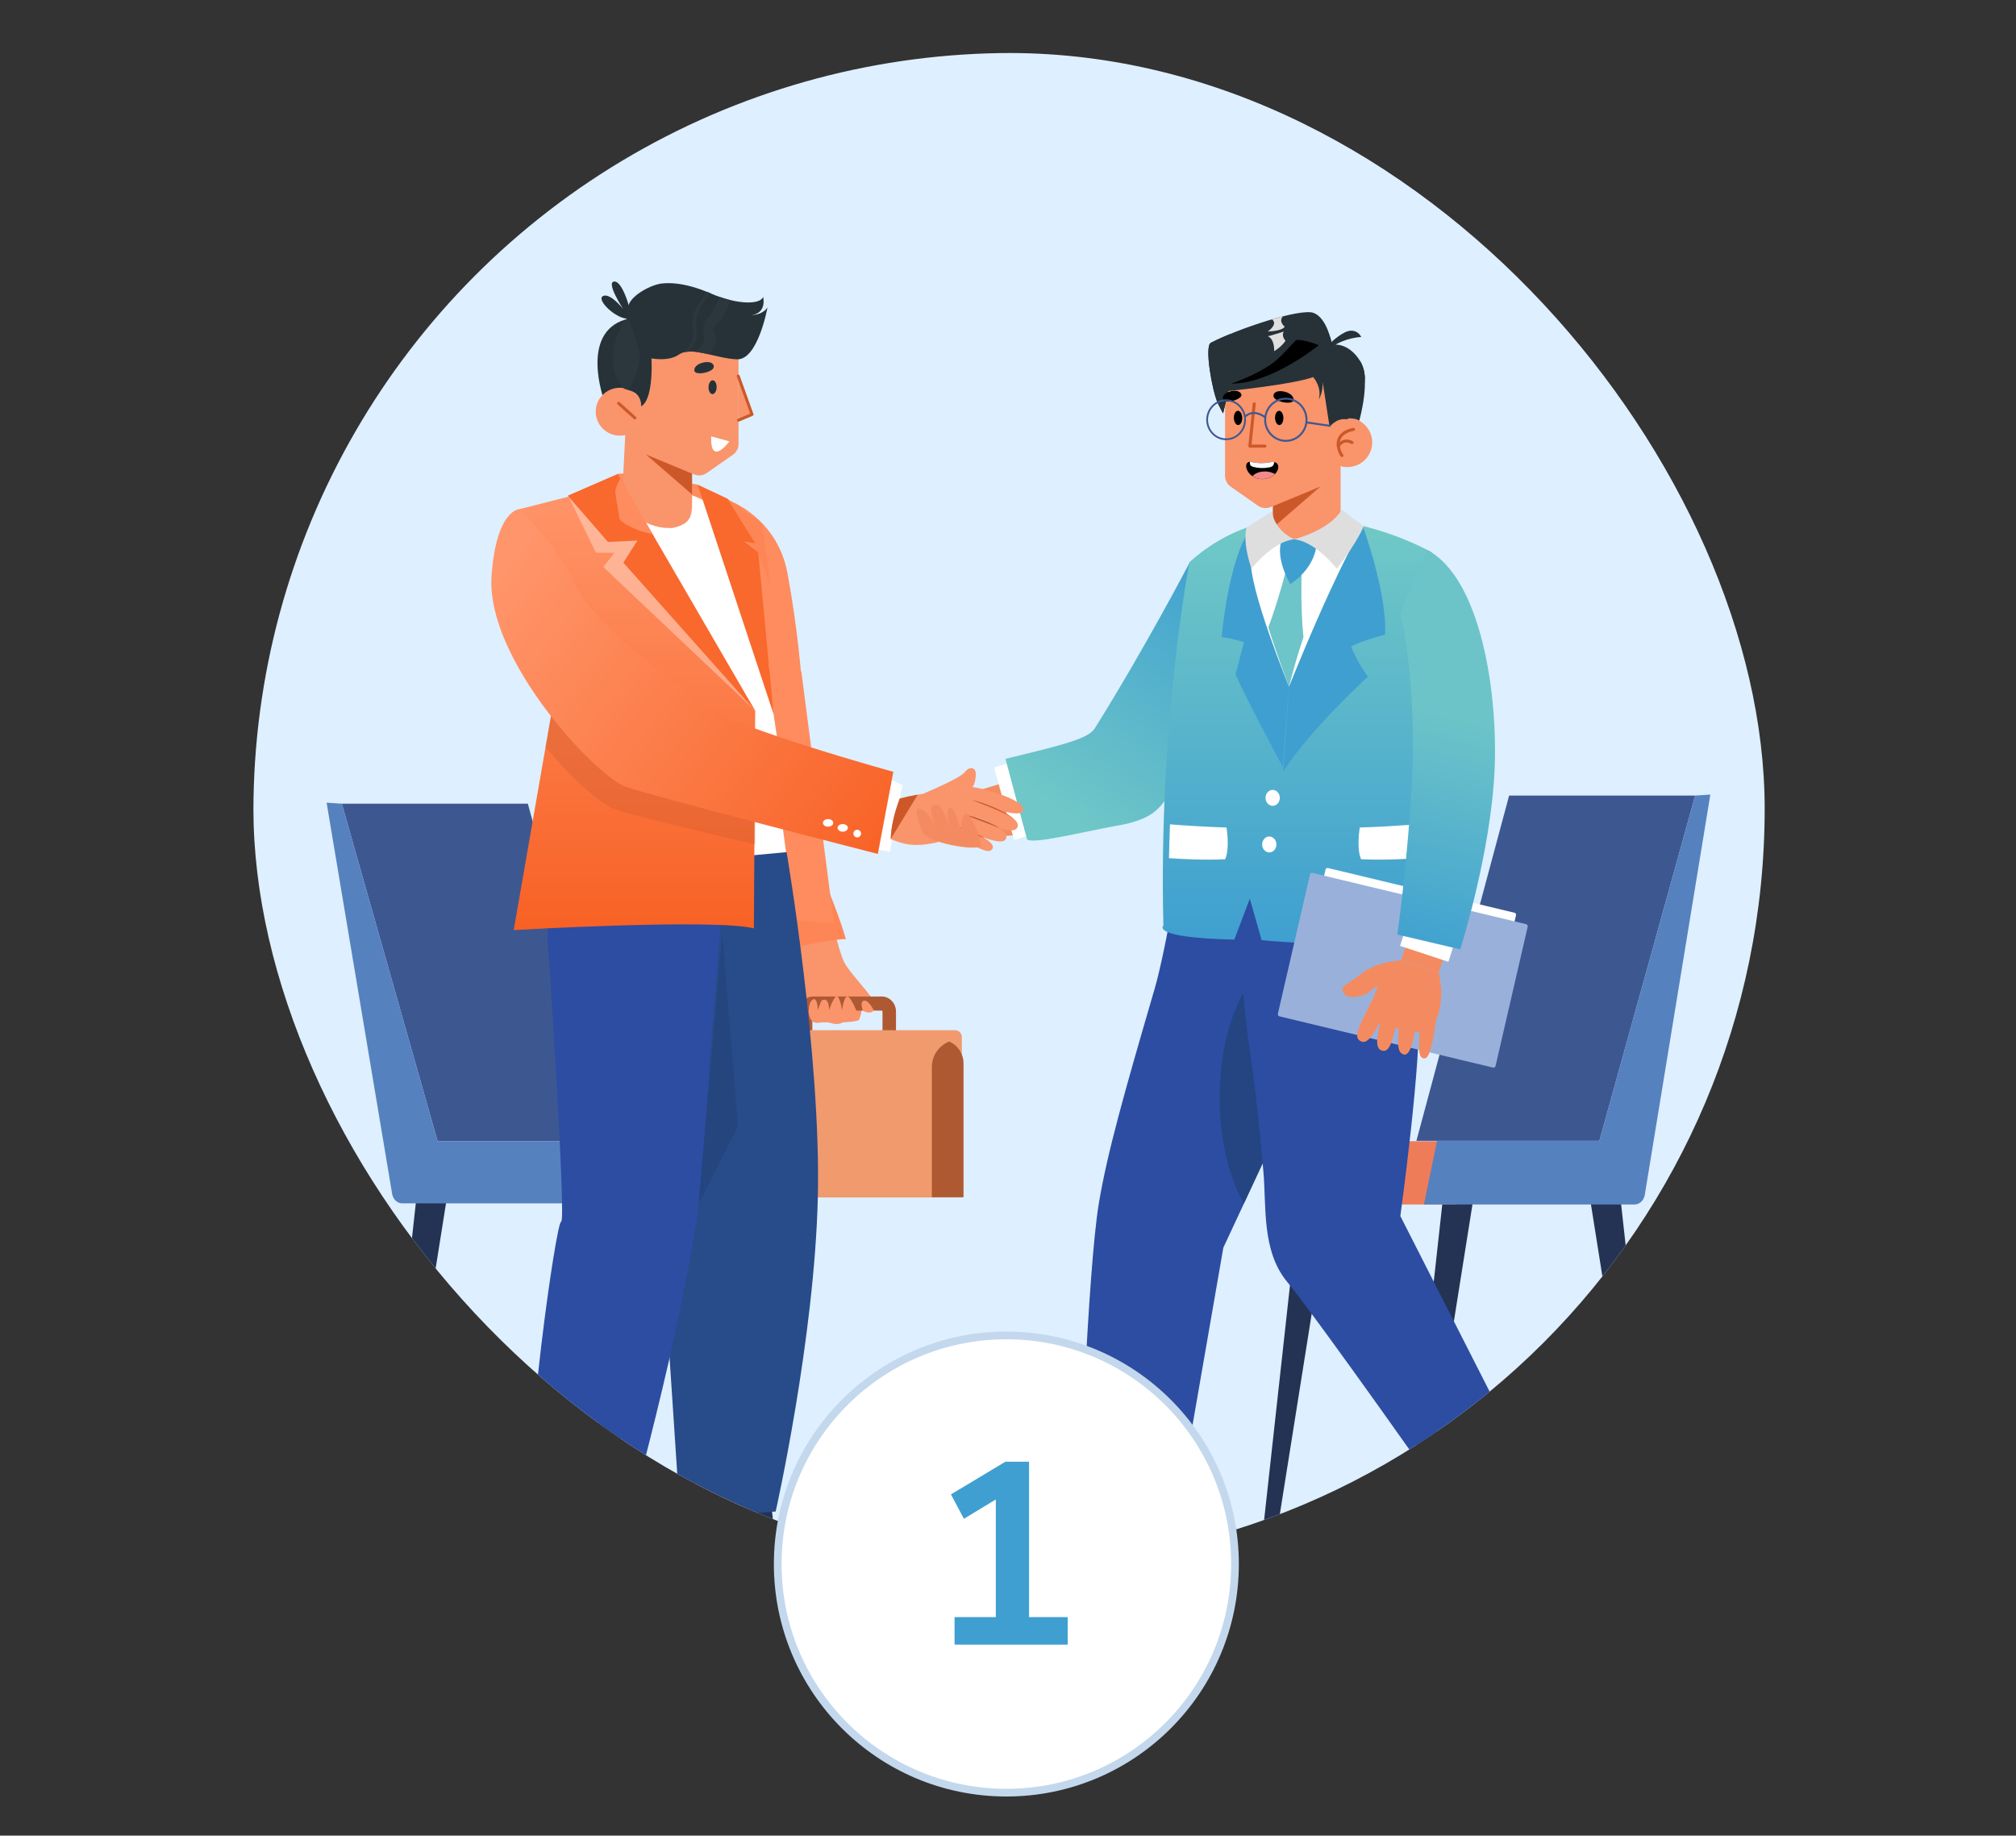 <svg width="179" height="163" viewBox="0 0 179 163" fill="none" xmlns="http://www.w3.org/2000/svg">
<rect x="0" y="0" width="179" height="163" fill="#333333" stroke="none"/>
<g clip-path="url(#clip0_1198_13045)">
<circle cx="89.837" cy="72.043" r="67.337" fill="#DEEFFF"/>
<path d="M46.867 71.365H30.348L38.852 101.335H50.058H55.1L46.867 71.365Z" fill="#3D5891"/>
<path d="M37.046 105.698L33.441 138.393H34.584L39.747 105.931L37.046 105.698Z" fill="#243354"/>
<path d="M52.678 105.698L56.282 138.393H55.14L49.977 105.931L52.678 105.698Z" fill="#243354"/>
<path d="M65.404 105.698L69.009 138.393H67.866L62.703 105.931L65.404 105.698Z" fill="#243354"/>
<path d="M65.945 101.889H50.059L51.076 106.151C51.175 106.565 51.547 106.857 51.622 106.857H67.465L65.946 101.889H65.945Z" fill="black"/>
<path d="M53.269 101.335H38.853L30.349 71.365L29 71.278L34.829 106.073C34.927 106.533 35.299 106.858 35.727 106.858H54.431L53.269 101.335Z" fill="#5681BF"/>
<path d="M133.995 70.645H150.514L142.009 101.305H130.804H125.762L133.995 70.645Z" fill="#3D5891"/>
<path d="M143.814 105.795L147.419 138.491H146.276L141.113 106.028L143.814 105.795Z" fill="#243354"/>
<path d="M128.186 105.795L124.582 138.491H125.724L130.887 106.028L128.186 105.795Z" fill="#243354"/>
<path d="M115.456 105.795L111.852 138.491H112.994L118.157 106.028L115.456 105.795Z" fill="#243354"/>
<path d="M114.917 101.336H130.804L129.787 106.156C129.688 106.624 129.316 106.954 129.241 106.954H113.398L114.917 101.336L114.917 101.336Z" fill="#EF7C59"/>
<path d="M127.591 101.305H142.007L150.512 70.646L151.86 70.557L146.032 106.152C145.933 106.622 145.561 106.955 145.133 106.955H126.43L127.591 101.305V101.305Z" fill="#5681BF"/>
<path d="M86.812 70.203L88.794 74.261L90.38 74.143L89.083 69.522L86.812 70.203Z" fill="#F48B60"/>
<path d="M88.262 68.136L90.042 74.596L92.877 73.689L91.021 67.383L88.262 68.136Z" fill="white"/>
<path d="M97.543 136.537L97.805 131.513L102.955 132.051L102.37 137.306L98.397 138.612L97.543 136.537Z" fill="#F9946B"/>
<path d="M130.918 135.053L128.27 130.537L133.1 128.948L135.596 133.796L132.857 136.533L130.918 135.053Z" fill="#F9946B"/>
<path d="M119.244 87.771C119.237 87.798 119.215 87.853 119.181 87.935C118.536 89.504 113.298 100.761 110.448 106.871C109.359 109.209 108.619 110.792 108.619 110.792L104.607 133.904L95.824 133.451C95.824 133.451 96.583 112.786 97.559 106.895C98.305 102.39 99.839 96.981 102.538 87.742C102.996 86.177 103.848 82.151 104.282 79.161L119.245 79.342C118.922 80.312 119.599 86.535 119.245 87.771H119.244Z" fill="#2C4DA2"/>
<path opacity="0.83" d="M119.181 87.935C118.536 89.504 113.298 100.762 110.447 106.871C109.124 104.55 108.293 101.197 108.293 97.469C108.293 90.461 111.23 84.78 114.853 84.78C116.511 84.78 118.027 85.971 119.182 87.935H119.181Z" fill="#24447C"/>
<path d="M124.789 79.342H109.648C109.865 82.228 110.222 86.737 110.574 90.086C110.705 91.326 110.836 92.407 110.957 93.188C111.367 95.811 111.781 99.648 112.173 103.982C112.452 107.063 112.006 111.034 114.253 113.784C117.289 117.5 128.348 133.27 128.348 133.27L135.722 130.37L124.336 107.983C124.336 107.983 126.31 93.711 125.947 89.243C125.796 87.387 125.421 82.152 124.789 79.342V79.342Z" fill="#2C4DA2"/>
<path d="M134.852 127.837L136.339 130.76L128.153 133.844L126.332 131.04L134.852 127.837Z" fill="#284B89"/>
<path d="M105.399 131.452L105.043 134.75L95.737 134.253L95.512 130.756L105.399 131.452Z" fill="#284B89"/>
<path d="M99.989 73.164C95.881 73.904 91.928 74.955 91.195 74.549L89.273 67.385C94.367 66.143 96.622 65.609 97.209 64.67C101.519 57.791 105.592 50.048 105.618 49.961L111.51 51.763C111.396 52.15 109.481 61.519 104.699 69.151C103.146 71.632 102.729 72.495 99.99 73.163L99.989 73.164Z" fill="url(#paint0_linear_1198_13045)"/>
<path d="M110.971 79.801L109.594 83.436C102.037 83.268 103.298 82.179 103.298 82.179C102.844 64.143 105.613 49.921 105.613 49.921C110.448 45.509 116.051 45.957 116.051 45.957C116.051 45.957 121.523 46.024 127.116 49.042C127.116 49.042 129.412 64.344 128.959 82.38C128.959 82.38 122.773 84.523 112.016 83.483L110.971 79.801V79.801Z" fill="url(#paint1_linear_1198_13045)"/>
<path d="M121.006 46.731C121.006 46.731 123.198 52.756 122.979 56.363C122.979 56.363 120.94 56.864 119.961 57.408C119.961 57.408 120.444 58.713 121.456 60.089C121.456 60.089 116.488 64.591 113.93 68.503L114.449 60.977C114.449 60.977 115.316 50.194 121.006 46.732L121.006 46.731Z" fill="#3F9FD0"/>
<path d="M113.897 68.094C113.897 68.094 110.54 61.867 109.706 59.878L110.457 57.032C110.457 57.032 109.007 56.563 108.469 56.597C108.469 56.597 109.025 49.781 111.03 46.93L114.447 60.977L113.897 68.094Z" fill="#3F9FD0"/>
<path d="M120.38 47.882C120.38 47.882 118.354 51.319 114.45 60.976C114.45 60.976 110.823 52.13 111.071 49.599C111.319 47.068 120.38 47.882 120.38 47.882Z" fill="white"/>
<path d="M114.288 50.286L115.566 51.046C115.566 51.046 115.469 54.041 115.733 56.583C115.67 56.771 115.607 56.965 115.544 57.161C115.513 57.256 115.483 57.352 115.452 57.448C115.387 57.655 115.321 57.865 115.256 58.081C115.235 58.15 115.213 58.221 115.192 58.292C115.132 58.494 115.071 58.7 115.011 58.909C114.991 58.977 114.971 59.044 114.952 59.112C114.878 59.37 114.805 59.634 114.732 59.904C114.715 59.967 114.698 60.03 114.681 60.093C114.604 60.382 114.527 60.674 114.449 60.976C114.449 60.976 113.486 58.464 112.613 55.718C113.495 53.375 114.289 50.286 114.289 50.286L114.288 50.286Z" fill="#6DC4C9"/>
<path d="M113.814 47.882H116.92C116.92 47.882 117.133 50.159 114.57 51.862C114.57 51.862 113.18 49.622 113.814 47.882Z" fill="#3F9FD0"/>
<path d="M120.733 73.48C123.936 73.385 126.958 73.1 126.958 73.1C126.958 73.1 127.274 74.989 126.958 76.109C126.958 76.109 123.883 76.437 120.856 76.3C120.856 76.3 120.423 75.574 120.733 73.48H120.733Z" fill="white"/>
<path d="M103.881 73.201C105.055 73.293 106.943 73.422 108.9 73.48C109.21 75.574 108.777 76.3 108.777 76.3C106.877 76.386 104.958 76.289 103.793 76.204C103.814 75.188 103.844 74.185 103.881 73.201H103.881Z" fill="white"/>
<path d="M131.658 93.27L115.082 89.295C114.989 89.272 114.932 89.177 114.954 89.083L117.695 77.208C117.717 77.114 117.81 77.055 117.902 77.077L134.478 81.053C134.571 81.075 134.628 81.17 134.606 81.264L131.865 93.139C131.843 93.234 131.75 93.293 131.658 93.27Z" fill="white"/>
<path d="M132.563 94.799L113.602 90.251C113.501 90.226 113.439 90.123 113.462 90.02L116.315 77.657C116.339 77.555 116.44 77.491 116.541 77.515L135.502 82.063C135.603 82.087 135.666 82.19 135.643 82.294L132.789 94.656C132.766 94.76 132.664 94.823 132.563 94.799V94.799Z" fill="#99B1DA"/>
<path d="M124.406 85.279L127.744 86.379L128.697 83.371L125.359 82.272L124.406 85.279Z" fill="#F48B60"/>
<path d="M124.312 83.993L128.604 85.406L129.42 82.829L125.129 81.415L124.312 83.993Z" fill="white"/>
<path d="M129.661 84.303L124.07 82.987C124.087 82.913 125.064 75.829 125.379 68.942C125.704 61.811 124.809 56.33 124.326 54.497L126.711 48.823C131.553 51.389 133.008 61.721 132.704 68.36C132.364 75.79 129.732 83.987 129.66 84.303H129.661Z" fill="url(#paint2_linear_1198_13045)"/>
<path d="M127.743 86.38C127.743 86.38 128.352 88.566 127.547 90.495C126.742 92.423 125.361 91.373 123.874 91.296C122.386 91.219 121.405 90.535 121.934 88.694C122.464 86.852 123.424 85.467 124.336 85.264L127.743 86.38Z" fill="#F48B60"/>
<path d="M124.407 85.28C124.407 85.28 122.274 85.345 120.9 86.442C119.526 87.538 118.775 87.56 119.415 88.323C119.728 88.696 121.074 88.609 121.795 87.905C122.516 87.2 123.68 87.482 123.68 87.482L124.406 85.28H124.407Z" fill="#F48B60"/>
<path d="M122.01 88.459C122.01 88.459 121.625 89.234 121.021 90.443C120.416 91.653 120.271 92.357 120.997 92.517C121.618 92.654 122.387 91.013 122.771 90.191L122.01 88.459Z" fill="#F48B60"/>
<path d="M122.798 89.765C122.798 89.765 122.777 89.838 122.469 91.159C122.162 92.48 122.167 93.332 122.91 93.313C123.545 93.297 123.861 91.444 124.045 90.552L122.798 89.765V89.765Z" fill="#F48B60"/>
<path d="M124.41 89.87C124.41 89.87 124.347 89.597 124.24 90.949C124.132 92.302 123.947 93.508 124.677 93.645C125.348 93.771 125.711 91.365 125.76 90.456L124.41 89.87Z" fill="#F48B60"/>
<path d="M126.226 89.006C126.226 89.006 126.169 89.929 126.075 91.283C125.981 92.637 125.811 94.115 126.54 93.974C127.165 93.853 127.542 90.487 127.582 89.577L126.226 89.006H126.226Z" fill="#F48B60"/>
<path d="M113.023 40.115V46.825C113.023 46.825 113.437 47.787 115.682 47.959C117.571 48.103 119.031 46.825 119.031 46.825V39.312L113.023 40.115Z" fill="#F9946B"/>
<path d="M113.023 46.859L117.284 43.165L113.023 44.932V46.859Z" fill="#CC5829"/>
<path d="M108.773 33.456V42.245C108.773 42.631 108.962 42.996 109.281 43.218L111.683 44.897C112.019 45.133 112.456 45.182 112.833 45.022L117.302 43.17C117.746 42.986 118.04 42.552 118.04 42.069V33.456H108.774H108.773Z" fill="#F9946B"/>
<path d="M112.315 39.747H110.973C110.936 39.747 110.9 39.731 110.874 39.704C110.849 39.676 110.837 39.638 110.841 39.601L111.23 35.844C111.238 35.772 111.303 35.718 111.377 35.726C111.451 35.733 111.504 35.799 111.497 35.871L111.122 39.481H112.316C112.39 39.481 112.45 39.541 112.45 39.614C112.45 39.688 112.39 39.747 112.316 39.747H112.315Z" fill="#CC5829"/>
<path d="M119.633 41.475C120.85 41.475 121.837 40.495 121.837 39.285C121.837 38.076 120.85 37.095 119.633 37.095C118.416 37.095 117.43 38.076 117.43 39.285C117.43 40.495 118.416 41.475 119.633 41.475Z" fill="#F9946B"/>
<path d="M113.07 35.167C113.08 35.672 114.757 36 114.843 35.54C114.984 34.776 113.056 34.369 113.07 35.167Z" fill="black"/>
<path d="M113.211 37.12C113.219 37.469 113.392 37.748 113.596 37.744C113.801 37.739 113.96 37.452 113.952 37.103C113.944 36.754 113.772 36.474 113.567 36.479C113.362 36.484 113.203 36.771 113.211 37.12Z" fill="black"/>
<path d="M109.555 37.117C109.563 37.466 109.735 37.746 109.94 37.741C110.145 37.737 110.304 37.45 110.296 37.101C110.288 36.752 110.116 36.472 109.911 36.477C109.706 36.481 109.547 36.768 109.555 37.117Z" fill="black"/>
<path d="M119.158 40.588C119.119 40.588 119.079 40.57 119.053 40.536C118.867 40.3 118.748 39.992 118.698 39.618C118.55 38.513 119.593 38.074 120.165 37.996C120.239 37.987 120.306 38.037 120.316 38.11C120.326 38.182 120.275 38.249 120.202 38.26C120.143 38.268 118.814 38.467 118.962 39.583C119.006 39.909 119.107 40.175 119.263 40.373C119.309 40.43 119.298 40.514 119.24 40.559C119.216 40.578 119.187 40.588 119.158 40.588Z" fill="#CC5829"/>
<path d="M118.829 39.733C118.804 39.733 118.779 39.726 118.756 39.711C118.694 39.671 118.677 39.589 118.717 39.527C119.172 38.837 119.832 39.005 120.118 39.19C120.18 39.23 120.197 39.312 120.157 39.373C120.117 39.435 120.034 39.452 119.972 39.412C119.91 39.373 119.355 39.045 118.941 39.673C118.915 39.712 118.873 39.733 118.829 39.733L118.829 39.733Z" fill="#CC5829"/>
<path d="M118.217 30.373C118.217 30.373 117.804 28.216 116.633 27.785C115.461 27.354 109.961 29.163 107.505 30.443C106.934 30.741 107.617 34.716 108.146 35.842L108.582 36.692C108.595 36.724 108.622 36.618 108.63 36.584C108.71 36.262 108.9 35.385 109.096 34.602C109.335 33.655 110.352 32.663 110.352 32.663C110.352 32.663 112.253 32.775 114.307 32.084C116.36 31.393 117.202 30.701 117.202 30.701C117.202 30.701 118.336 31.322 118.929 31.995C118.929 31.995 119.386 33.663 119.41 34.926C119.41 34.926 119.15 37.87 119.194 36.882C119.23 36.064 119.776 37.023 119.821 36.97C119.943 36.829 119.946 37.029 120.167 36.868C120.167 36.868 121.127 35.225 121.18 33.661C121.234 32.096 119.885 30.596 118.585 30.601C118.585 30.601 119.587 29.983 120.862 29.927C120.862 29.927 120.631 29.354 119.949 29.363C119.268 29.371 118.218 30.372 118.218 30.372L118.217 30.373Z" fill="#263238"/>
<path d="M120.73 32.015C120.731 32.043 120.677 33.552 120.607 33.811C120.535 34.077 119.261 31.939 118.991 31.683C118.721 31.427 118.023 30.825 118.023 30.825C118.023 30.825 118.266 30.588 118.216 30.373C118.216 30.373 118.215 30.369 118.213 30.36C118.204 30.314 118.171 30.159 118.11 29.946C118.11 29.946 116.928 28.483 116.312 28.36C115.741 28.245 114.079 29.154 113.846 29.285C114.001 29.207 114.785 28.834 115.58 28.802C116.467 28.767 117.356 30.038 117.356 30.038C117.356 30.038 115.988 29.571 115.413 29.592C114.838 29.613 113.165 31.574 112.386 32.102C111.606 32.63 110.358 32.319 110.358 32.319C110.358 32.319 111.559 30.933 112.69 30.519C112.69 30.519 111.809 30.51 110.485 31.486C109.162 32.462 108.875 33.018 108.875 33.018C108.875 33.018 108.877 31.788 109.393 31.144C109.901 30.509 113.438 29.468 113.548 29.435C113.461 29.453 110.904 29.978 110.173 30.185C109.43 30.396 109.161 30.54 109.065 30.556C108.97 30.572 108.907 30.07 109.201 29.669C108.558 29.934 107.975 30.198 107.505 30.444C106.934 30.742 107.617 34.716 108.146 35.842L108.581 36.692C108.595 36.724 108.621 36.618 108.63 36.584C108.709 36.263 108.9 35.385 109.096 34.602C109.334 33.655 110.352 32.663 110.352 32.663C110.352 32.663 111.351 32.722 112.684 32.492C113.189 32.404 113.742 32.275 114.306 32.084C116.36 31.393 117.201 30.701 117.201 30.701C117.201 30.701 118.335 31.322 118.928 31.996C118.928 31.996 119.385 33.663 119.409 34.927C119.409 34.927 119.508 35.714 119.513 36.704L121.179 33.662C121.201 33.034 121.021 32.516 120.73 32.015Z" fill="#263238"/>
<path d="M112.684 32.492C113.189 32.404 113.742 32.275 114.306 32.084C116.36 31.393 117.201 30.701 117.201 30.701C116.281 30.29 115.289 30.141 115.116 30.192C114.946 30.242 113.598 31.934 112.684 32.492Z" fill="black"/>
<g style="mix-blend-mode:multiply" opacity="0.5">
<path d="M109.345 30.613C108.696 31.038 108.052 31.956 107.936 32.691C107.821 33.427 108.151 34.86 108.151 34.86C108.151 34.86 107.229 32.699 107.593 31.477C107.783 30.839 109.345 30.613 109.345 30.613Z" fill="#263238"/>
</g>
<g style="mix-blend-mode:soft-light">
<path d="M113.916 28.09C113.484 28.548 114.063 29.004 114.063 29.004C114.063 29.004 113.992 29.371 112.559 29.442C112.559 29.442 113.522 28.796 112.94 28.356L113.916 28.09Z" fill="#DFDFDF"/>
</g>
<g style="mix-blend-mode:soft-light">
<path d="M113.998 29.439C113.998 29.439 113.719 29.768 114.136 30.259C114.136 30.259 113.879 30.727 113.129 31.184C113.129 31.184 113.209 30.151 112.574 29.855C112.574 29.855 112.86 29.806 113.998 29.439Z" fill="#DFDFDF"/>
</g>
<path d="M108.828 34.746C108.828 34.746 114.676 34.173 116.595 33.486C116.595 33.486 117.401 34.364 117.094 35.471C117.094 35.471 117.478 34.898 117.44 33.907L118.054 37.912C118.054 37.912 118.649 37.111 119.494 37.225C120.338 37.34 119.781 34.708 119.781 34.708C119.781 34.708 119.692 32.803 119.616 32.688C119.539 32.574 118.245 31.198 118.245 31.198L117.19 30.606C117.19 30.606 113.37 32.495 112.372 32.457C111.374 32.419 110.146 32.609 110.146 32.609L108.828 34.746Z" fill="#263238"/>
<path d="M120.729 32.015C120.729 32.015 120.74 36.03 118.719 37.302C118.719 37.302 119.973 36.92 120.689 37.353C120.689 37.353 121.792 33.519 120.729 32.015Z" fill="#263238"/>
<path d="M109.32 34.059C109.32 34.059 112.506 33.048 114.08 31.312C115.654 29.576 116.326 30.797 116.326 30.797L117.055 30.682C117.055 30.682 112.833 34.116 109.32 34.059Z" fill="black"/>
<path d="M108.625 35.502C108.858 35.904 110.358 35.43 110.221 35.021C109.993 34.342 108.257 34.864 108.625 35.502Z" fill="black"/>
<path d="M108.866 39.086C107.893 39.086 107.102 38.273 107.102 37.275C107.102 36.276 107.893 35.463 108.866 35.463C109.839 35.463 110.631 36.276 110.631 37.275C110.631 38.273 109.839 39.086 108.866 39.086ZM108.866 35.621C107.981 35.621 107.261 36.363 107.261 37.275C107.261 38.186 107.981 38.928 108.866 38.928C109.751 38.928 110.472 38.186 110.472 37.275C110.472 36.363 109.751 35.621 108.866 35.621Z" fill="#3D5891"/>
<path d="M114.17 39.233C113.109 39.233 112.246 38.354 112.246 37.275C112.246 36.195 113.109 35.316 114.17 35.316C115.23 35.316 116.093 36.195 116.093 37.275C116.093 38.354 115.23 39.233 114.17 39.233ZM114.17 35.488C113.204 35.488 112.419 36.289 112.419 37.275C112.419 38.26 113.204 39.061 114.17 39.061C115.135 39.061 115.92 38.26 115.92 37.275C115.92 36.289 115.135 35.488 114.17 35.488Z" fill="#3D5891"/>
<path d="M112.315 37.147C111.224 36.33 110.615 37.052 110.59 37.084L110.453 36.973C110.46 36.964 111.196 36.09 112.42 37.007L112.315 37.147Z" fill="#3D5891"/>
<path d="M118.123 37.904L116.012 37.598L116.037 37.428L118.148 37.734L118.123 37.904Z" fill="#3D5891"/>
<path d="M113.34 41.932C113.3 41.991 113.253 42.043 113.202 42.094C112.865 42.427 112.321 42.603 111.818 42.524C111.596 42.49 111.386 42.405 111.209 42.288C110.924 42.095 110.716 41.816 110.656 41.509C110.622 41.333 110.659 41.113 110.848 41.037C110.89 41.02 110.94 41.014 110.986 41.012C111.071 41.014 111.162 41.033 111.246 41.05C111.71 41.145 112.198 41.15 112.666 41.063C112.832 41.029 112.995 41.015 113.129 41.036C113.266 41.057 113.375 41.112 113.435 41.223C113.56 41.447 113.486 41.719 113.34 41.933L113.34 41.932Z" fill="black"/>
<path d="M113.129 41.036C113.123 41.155 113.095 41.273 113.016 41.356C112.929 41.449 112.801 41.484 112.676 41.505C112.229 41.593 111.759 41.581 111.317 41.469C111.212 41.442 111.1 41.404 111.035 41.318C110.97 41.232 110.969 41.12 110.986 41.012C111.071 41.014 111.162 41.033 111.246 41.05C111.71 41.145 112.197 41.15 112.665 41.063C112.832 41.029 112.995 41.015 113.129 41.036L113.129 41.036Z" fill="white"/>
<path d="M113.204 42.094C112.867 42.426 112.323 42.602 111.82 42.523C111.598 42.49 111.388 42.404 111.211 42.288C111.389 42.064 111.693 41.938 111.987 41.892C112.402 41.825 112.845 41.885 113.204 42.094V42.094Z" fill="#F18A8B"/>
<path d="M119.136 45.259L121.076 46.734C121.076 46.734 120.634 47.977 118.697 50.505C118.697 50.505 116.853 48.107 114.906 47.883C114.906 47.883 118.025 47.125 119.136 45.26V45.259Z" fill="#DEDEDE"/>
<path d="M112.939 45.408L110.685 46.85C110.685 46.85 110.266 47.956 111.117 50.505C111.117 50.505 112.96 48.107 114.907 47.882C114.907 47.882 113.178 47.181 112.939 45.408Z" fill="#DEDEDE"/>
<path d="M111.159 141.688L106.001 144.887C106.001 144.887 105.917 146.007 106.46 145.843C107.003 145.679 110.408 144.205 111.23 143.627C112.052 143.05 118.888 139.759 118.888 139.759L117.97 138.645L111.159 141.688L111.159 141.688Z" fill="#141414"/>
<path d="M110.911 137.39C111.269 140.226 106 144.886 106 144.886C107.666 145.27 110.943 142.635 110.943 142.635L117.969 138.644L114.986 134.544C114.49 136.001 110.911 137.39 110.911 137.39V137.39Z" fill="#243354"/>
<path d="M110.766 138.57L111.82 138.775L111.874 138.502L110.819 138.298L110.766 138.57Z" fill="#E8E8E8"/>
<path d="M111.812 137.387L110.809 137.488L110.837 137.764L111.84 137.662L111.812 137.387Z" fill="#E8E8E8"/>
<path d="M113 71.557C113.35 71.557 113.634 71.24 113.634 70.849C113.634 70.458 113.35 70.141 113 70.141C112.651 70.141 112.367 70.458 112.367 70.849C112.367 71.24 112.651 71.557 113 71.557Z" fill="white"/>
<path d="M112.7 75.695C113.049 75.695 113.333 75.378 113.333 74.987C113.333 74.596 113.049 74.279 112.7 74.279C112.35 74.279 112.066 74.596 112.066 74.987C112.066 75.378 112.35 75.695 112.7 75.695Z" fill="white"/>
<path d="M85.876 69.88L84.146 69.54L82.812 70.328C82.812 70.328 83.209 70.65 84.272 70.794C85.335 70.937 86.615 70.865 86.615 70.865L85.876 69.88V69.88Z" fill="#DBDBDB"/>
<path d="M64.769 44.453C64.769 44.453 65.865 49.416 65.865 49.543C65.865 49.67 67.674 51.696 67.674 51.696L71.139 60.001C71.139 60.001 70.833 55.798 69.916 50.885C68.999 45.973 64.769 44.454 64.769 44.454V44.453Z" fill="#FE8C5E"/>
<path d="M74.046 82.41C73.093 82.415 71.55 82.544 70.734 83.018C70.835 83.32 71.193 85.865 71.193 86.158C71.193 92.304 72.721 90.388 73.81 90.843C74.184 90.999 74.782 90.863 74.969 90.667C75.156 90.472 76.296 90.628 76.296 90.511C76.296 90.394 76.764 89.573 76.296 88.889C75.829 88.205 77.586 89.592 77.586 89.065C77.586 88.484 75.266 86.283 74.862 85.246C74.66 84.73 74.317 83.677 74.046 82.41Z" fill="#F9946B"/>
<path d="M78.283 88.486H72.201C71.5 88.486 70.93 89.082 70.93 89.815V91.978H72.126V89.815C72.126 89.772 72.16 89.737 72.201 89.737H78.283C78.324 89.737 78.357 89.772 78.357 89.815V91.978H79.554V89.815C79.554 89.082 78.983 88.486 78.283 88.486Z" fill="#AF5933"/>
<path d="M84.803 91.481H66.71C66.329 91.481 66.019 91.79 66.019 92.17V106.331H85.4V92.078C85.4 91.748 85.133 91.481 84.803 91.481Z" fill="#F19A6D"/>
<path d="M76.733 88.853C76.295 88.89 76.609 89.736 76.609 89.736C76.609 89.736 77.186 90.133 77.585 89.736C77.585 89.736 77.171 88.816 76.733 88.853Z" fill="#F9946B"/>
<path d="M75.242 88.486C74.909 88.486 74.769 89.7 74.769 89.7C74.769 89.7 74.623 88.74 74.368 88.486C74.112 88.232 73.604 89.7 73.604 89.7C73.604 89.7 73.676 88.462 72.95 88.842C72.95 88.842 72.24 90.369 72.485 90.612C72.73 90.856 73.512 90.767 73.512 90.767C73.512 90.767 74.489 91.087 74.795 90.783C74.795 90.783 76.295 90.735 76.295 90.512C76.295 90.288 75.576 88.486 75.242 88.486Z" fill="#F9946B"/>
<path d="M67.678 46.54L64.57 44.27L65.867 74.548C65.867 74.548 67.818 81.147 69.331 84.562C70.425 84.089 73.824 83.394 75.105 83.389C74.114 79.932 71.38 73.903 71.38 73.903L67.677 46.54H67.678Z" fill="#FE8656"/>
<path d="M67.187 51.624L61.942 43.035C61.942 43.035 55.349 41.85 54.843 42.088L53.566 57.306L57.228 80.716C57.616 80.428 74.043 81.98 74.043 81.98L70.54 63.417L67.187 51.624Z" fill="#FE8C5E"/>
<path d="M69.359 59.891C69.359 59.891 68.94 49.046 63.755 45.207C58.57 41.368 50.598 44.526 50.598 44.526L53.296 57.163L50.681 76.3L70.104 78.01L69.359 72.429V59.891H69.359Z" fill="white"/>
<path d="M67.317 49.051L63.566 45.207C63.566 45.207 68.298 56.316 68.298 59.717C68.298 63.118 71.903 81.79 71.903 81.79L74.043 81.98L71.162 59.716L67.316 49.051H67.317Z" fill="#FE8C5E"/>
<path d="M66.067 48.079L67.057 48.244L64.572 44.27L61.945 43.035L68.686 63.417L67.32 49.051L66.067 48.079Z" fill="#F9682D"/>
<path d="M48.129 138.449L52.797 139.514C52.909 137.581 53.096 132.608 53.096 132.608L48.62 132.358C48.62 132.358 48.187 136.077 48.129 138.449H48.129Z" fill="#F9946B"/>
<path d="M61.328 138.02L66.073 137.852C66.185 135.919 66.266 131.15 66.266 131.15L61.79 130.9C61.79 130.9 61.386 135.649 61.328 138.02Z" fill="#F9946B"/>
<path d="M61.215 76.469C61.215 76.469 59.093 115.048 59.187 116.561C59.281 118.074 60.394 134.824 60.394 134.824L68.87 134.222C68.87 134.222 72.331 118.871 72.616 106.251C72.901 93.63 69.842 75.669 69.842 75.669L61.215 76.469Z" fill="#284B89"/>
<path d="M48.736 84.977C48.736 84.977 50.281 108.452 49.824 108.48C49.367 108.508 46.468 129.024 47.139 134.905L55.757 135.271C55.757 135.271 61.757 113.67 62.364 103.763C62.971 93.856 64.478 76.269 64.478 76.269L49.204 76.89C49.204 76.89 48.3 82.878 48.736 84.977H48.736Z" fill="#2C4DA2"/>
<path opacity="0.83" d="M62.016 106.901L65.517 100.015L64.133 83.016L62.016 106.901Z" fill="#24447C"/>
<path d="M46.137 45.207L49.001 63.117L45.613 82.588C45.613 82.588 63.381 81.56 66.938 82.436L67.056 63.118L54.329 43.12L46.137 45.208L46.137 45.207Z" fill="url(#paint3_linear_1198_13045)"/>
<path opacity="0.34" d="M48.039 57.116L48.999 63.117L48.439 66.331C51.002 69.425 53.433 71.436 54.582 71.86C55.828 72.318 61.401 73.657 67.054 74.969V68.672C64.184 67.861 61.806 67.045 60.957 66.388C58.743 64.676 51.528 60.668 48.039 57.116Z" fill="#CE5D2F"/>
<path d="M76.988 75.257L79.014 75.637L80.122 69.712L78.746 69.066L76.988 75.257Z" fill="white"/>
<path d="M50.962 51.746C49.661 48.688 46.136 45.207 46.136 45.207C46.136 45.207 44.068 45.207 43.645 51.136C43.118 58.529 52.915 68.925 55.53 69.847C58.144 70.768 77.943 75.826 77.943 75.826L79.319 68.534C79.319 68.534 65.442 64.71 62.809 62.761C60.177 60.811 52.51 55.382 50.962 51.746Z" fill="url(#paint4_linear_1198_13045)"/>
<path opacity="0.34" d="M51.119 44.061L50.484 44.099L52.917 49.084H54.551L53.568 50.35L67.055 63.117L57.086 47.633L51.119 44.061Z" fill="white"/>
<path d="M50.41 44.015L53.98 48.122L56.595 47.999L55.349 49.965L67.054 63.117L54.843 42.088L50.41 44.015Z" fill="#F9682D"/>
<path d="M76.115 73.681C75.926 73.681 75.773 73.833 75.773 74.021C75.773 74.208 75.926 74.36 76.115 74.36C76.303 74.36 76.457 74.208 76.457 74.021C76.457 73.833 76.303 73.681 76.115 73.681Z" fill="white"/>
<path d="M74.826 73.174C74.573 73.174 74.367 73.326 74.367 73.514C74.367 73.701 74.573 73.853 74.826 73.853C75.079 73.853 75.284 73.701 75.284 73.514C75.284 73.326 75.079 73.174 74.826 73.174Z" fill="white"/>
<path d="M73.525 72.731C73.272 72.731 73.066 72.883 73.066 73.07C73.066 73.258 73.272 73.41 73.525 73.41C73.779 73.41 73.984 73.258 73.984 73.07C73.984 72.883 73.778 72.731 73.525 72.731Z" fill="white"/>
<path d="M55.528 28.374C51.479 29.577 53.613 35.465 53.613 35.465C58.058 35.83 57.753 27.713 55.528 28.374Z" fill="#263238"/>
<path d="M61.448 37.363L55.619 36.583L55.284 43.237C54.854 45.172 57.32 46.884 59.313 46.884H59.702C61.587 46.479 61.448 45.617 61.448 43.906V37.363Z" fill="#F9946B"/>
<path d="M61.446 43.906V42.036L57.312 40.322L61.446 43.906Z" fill="#CC5829"/>
<path d="M56.582 39.257C56.582 39.726 56.867 40.148 57.298 40.326L61.634 42.124C62.001 42.279 62.425 42.232 62.75 42.002L65.081 40.374C65.39 40.158 65.573 39.804 65.573 39.43V30.902H56.582V39.258V39.257Z" fill="#F9946B"/>
<path d="M65.574 37.309L66.8 36.877L65.574 33.461V37.309Z" fill="#F9946B"/>
<path d="M55.033 34.432C53.852 34.432 52.895 35.383 52.895 36.557C52.895 37.73 53.852 38.682 55.033 38.682C56.214 38.682 57.172 37.73 57.172 36.557C57.172 35.383 56.214 34.432 55.033 34.432Z" fill="#F9946B"/>
<path d="M55.01 35.715C54.956 35.667 54.875 35.671 54.826 35.724C54.779 35.777 54.783 35.858 54.835 35.906L56.284 37.206C56.309 37.228 56.34 37.239 56.371 37.239C56.406 37.239 56.441 37.225 56.467 37.196C56.515 37.144 56.511 37.062 56.458 37.014L55.01 35.714V35.715Z" fill="#CC5829"/>
<path d="M61.656 32.933C61.739 33.38 63.366 33.061 63.375 32.572C63.389 31.797 61.518 32.192 61.656 32.933Z" fill="#263238"/>
<path d="M65.67 33.346C65.646 33.279 65.571 33.244 65.504 33.268C65.437 33.292 65.402 33.366 65.425 33.433L66.611 36.733L65.523 37.191C65.457 37.219 65.427 37.295 65.455 37.36C65.476 37.409 65.524 37.439 65.574 37.439C65.591 37.439 65.608 37.436 65.625 37.429L66.825 36.923C66.889 36.896 66.92 36.825 66.897 36.761L65.67 33.346Z" fill="#CC5829"/>
<path d="M63.285 33.77C63.086 33.766 62.919 34.036 62.91 34.375C62.902 34.714 63.057 34.993 63.255 34.997C63.454 35.002 63.621 34.731 63.63 34.392C63.638 34.053 63.483 33.775 63.285 33.77Z" fill="#263238"/>
<path d="M64.766 39.192L63.144 38.748C63.05 41.513 64.766 39.192 64.766 39.192Z" fill="white"/>
<path d="M66.754 27.972C67.409 27.89 67.961 27.411 67.757 26.35C67.552 27.049 65.518 27.103 63.058 26.038C62.509 25.8 61.944 25.594 61.365 25.438C60.52 25.21 59.628 25.078 58.754 25.175C57.835 25.277 56.083 26.184 55.8 27.122C55.615 27.736 55.63 28.037 55.636 28.673C55.641 29.099 56.08 30.901 56.129 31.326C57.278 31.833 59.21 32.232 60.294 31.478C61.379 30.725 63.576 31.835 65.438 31.907C67.3 31.98 68.145 27.301 68.145 27.301C68.145 27.301 67.8 27.932 66.754 27.972V27.972Z" fill="#263238"/>
<path d="M54.563 25C53.735 25 55.32 27.423 55.32 27.423C55.32 27.423 54.141 25.932 53.517 26.305C52.892 26.678 55.078 28.696 56.077 28.231C56.161 28.191 55.391 25 54.563 25V25Z" fill="#263238"/>
<path d="M56.407 30.913C56.407 30.913 55.975 32.746 55.897 33.137C55.818 33.527 54.656 34.357 55.858 34.659C57.049 34.958 56.925 36.084 56.925 36.084C58.103 35.42 57.834 31.641 57.834 31.641L58.764 30.21L56.407 30.913Z" fill="#263238"/>
<path d="M62.78 28.337C62.392 28.6 62.419 29.45 62.53 30.013C62.641 30.575 61.723 31.232 61.723 31.232L62.855 31.427C62.855 31.427 63.376 31.058 63.566 30.395C63.755 29.732 62.938 29.141 63.634 28.713C64.33 28.285 64.844 26.653 64.844 26.653C64.387 26.547 63.908 26.367 63.908 26.367C63.908 26.367 63.168 28.074 62.78 28.337V28.337Z" fill="#2C373D"/>
<path d="M63.123 26.061L62.782 25.911C62.782 25.911 62.026 26.894 61.715 27.622C61.406 28.35 61.541 29.517 61.572 29.872C61.602 30.228 60.789 31.264 60.789 31.264L61.152 31.218C61.152 31.218 61.634 30.609 61.771 30.221C61.908 29.833 61.821 29.391 61.821 29.391C61.821 29.391 61.792 29.382 61.813 28.405C61.834 27.427 63.123 26.061 63.123 26.061H63.123Z" fill="#2C373D"/>
<path d="M55.792 28.343C55.713 28.369 55.527 28.375 55.527 28.375C55.527 28.375 53.187 31.79 55.269 34.366C55.269 34.366 55.4 34.587 55.74 34.587C56.08 34.587 56.813 32.297 56.813 31.699C56.813 31.101 55.871 28.317 55.792 28.343Z" fill="#2C373D"/>
<path d="M54.633 43.656C54.633 44.074 54.939 45.441 54.977 45.934C55.015 46.428 56.161 46.846 56.659 47.074C57.156 47.301 57.919 47.416 57.919 47.416L55.091 42.478C55.091 42.478 54.633 43.237 54.633 43.656Z" fill="#FE8C5E"/>
<path d="M86.347 69.884C85.728 69.811 84.419 70.16 83.654 70.251C82.827 70.348 82.11 70.453 81.488 70.563C80.864 70.673 80.336 70.79 79.888 70.912C79.483 71.984 79.125 73.262 79.086 74.508C79.427 74.625 79.808 74.806 80.338 74.921C81.067 75.079 82.077 75.112 83.652 74.684C85.735 74.118 87.621 76.186 88.112 75.377C88.315 75.042 87.822 74.651 87.228 74.325C88.093 74.651 89.041 74.899 89.279 74.543C89.505 74.205 89.189 73.836 88.7 73.506C89.448 73.767 90.145 73.875 90.33 73.474C90.612 72.862 89.364 72.216 88.429 71.831C89.374 72.145 90.702 72.482 90.836 71.951C91.07 71.03 87.272 69.991 86.347 69.884H86.347Z" fill="#F9946B"/>
<path d="M87.226 74.325C86.521 73.939 85.672 73.645 85.672 73.645C85.672 73.645 86.411 74.019 87.226 74.325Z" fill="#D3D3D3"/>
<path d="M88.424 71.831C87.926 71.625 87.517 71.494 87.477 71.481C87.517 71.498 87.916 71.661 88.424 71.831Z" fill="#D3D3D3"/>
<path d="M88.698 73.506C87.865 72.941 86.527 72.487 86.527 72.487C86.527 72.487 87.662 73.143 88.698 73.506Z" fill="#D3D3D3"/>
<path d="M88.653 71.879C88.287 71.703 87.912 71.547 87.531 71.405C87.151 71.263 86.754 71.156 86.362 71.048C86.353 71.046 86.347 71.059 86.356 71.062C86.736 71.204 87.109 71.365 87.488 71.507C87.869 71.649 89.223 72.179 90.008 72.701C90.041 72.723 89.548 72.312 88.652 71.879H88.653Z" fill="#CC5829"/>
<path d="M88.697 73.49C87.9 72.979 86.387 72.439 85.821 72.404C85.813 72.404 85.809 72.413 85.816 72.416C86.302 72.586 88.196 73.312 88.675 73.506C88.712 73.521 88.73 73.512 88.697 73.491L88.697 73.49Z" fill="#CC5829"/>
<path d="M87.346 74.392C86.608 73.93 85.857 73.608 85.144 73.486C85.128 73.483 85.123 73.507 85.137 73.512C86.022 73.841 86.589 74.093 87.315 74.408C87.352 74.425 87.379 74.412 87.346 74.392Z" fill="#CC5829"/>
<path d="M79.086 74.508L81.488 70.562C80.864 70.673 80.336 70.79 79.888 70.912C79.483 71.984 79.125 73.262 79.086 74.508Z" fill="#CC5829"/>
<path d="M85.668 68.557C85.256 69.122 82.026 70.448 81.988 70.479C83.207 70.467 85.792 69.819 86.346 69.884C86.346 69.884 86.592 69.646 86.639 68.847C86.687 68.049 86.041 68.046 85.668 68.557Z" fill="#F9946B"/>
<path d="M72.658 90.247C72.48 90.133 72.722 89.399 72.48 88.905C72.238 88.412 71.919 89.07 71.919 89.07C71.6 90.196 72.072 90.627 72.072 90.627C72.352 90.982 73.053 90.754 73.053 90.754C73.053 90.754 72.837 90.361 72.658 90.248V90.247Z" fill="#F9946B"/>
<path d="M84.277 92.484C83.375 92.847 82.738 93.725 82.738 94.751V106.312H85.551V94.422C85.551 93.556 85.027 92.811 84.277 92.484Z" fill="#AF5933"/>
<path d="M70.177 139.444C68.962 139.149 66.149 136.486 66.149 136.486C63.747 138.797 62.184 137.618 61.914 137.122C61.644 136.625 61.166 136.493 61.166 136.493C59.752 138.606 60.441 141.194 60.441 141.194C60.964 141.489 64.487 141.94 64.487 141.94C64.487 141.94 64.399 141.73 65.042 141.291C65.685 140.852 67.621 142.265 67.621 142.265L73.34 141.778C73.34 141.778 73.412 140.925 72.929 140.195C72.447 139.465 71.391 139.74 70.177 139.444Z" fill="#243354"/>
<path d="M65.246 137.225L65.257 137.242C65.747 138 68.455 139.756 69.135 140.139C69.815 140.523 70.177 139.444 70.177 139.444C68.963 139.149 66.15 136.486 66.15 136.486C65.834 136.79 65.532 137.032 65.246 137.225Z" fill="#191919"/>
<path d="M69.281 138.872C69.216 138.841 69.138 138.869 69.108 138.934C69.048 139.059 68.918 139.284 68.822 139.354C68.764 139.397 68.752 139.478 68.795 139.535C68.806 139.55 68.82 139.562 68.836 139.571C68.879 139.595 68.935 139.594 68.977 139.562C69.157 139.43 69.325 139.083 69.343 139.044C69.374 138.979 69.347 138.903 69.281 138.871V138.872Z" fill="white"/>
<path d="M68.679 138.43C68.614 138.4 68.536 138.429 68.506 138.494C68.413 138.695 68.287 138.897 68.235 138.926C68.172 138.961 68.15 139.04 68.184 139.102C68.196 139.124 68.214 139.141 68.234 139.152C68.272 139.174 68.319 139.176 68.36 139.153C68.52 139.066 68.693 138.709 68.743 138.602C68.773 138.537 68.745 138.46 68.679 138.431V138.43Z" fill="white"/>
<path d="M68.035 137.96C67.971 137.928 67.892 137.953 67.859 138.017C67.769 138.192 67.642 138.404 67.598 138.44C67.544 138.483 67.529 138.565 67.571 138.62C67.583 138.636 67.598 138.649 67.614 138.658C67.654 138.681 67.703 138.681 67.745 138.653C67.85 138.583 68.008 138.298 68.092 138.134C68.125 138.071 68.1 137.996 68.035 137.96V137.96Z" fill="white"/>
<path d="M67.336 137.402C67.266 137.385 67.196 137.428 67.178 137.497C67.158 137.582 67.073 137.824 66.935 137.919C66.876 137.96 66.861 138.041 66.902 138.1C66.914 138.116 66.928 138.129 66.945 138.138C66.987 138.162 67.042 138.162 67.084 138.132C67.327 137.964 67.422 137.599 67.432 137.559C67.449 137.489 67.406 137.42 67.336 137.403V137.402Z" fill="white"/>
<path d="M60.795 137.154C60.779 137.191 60.761 137.232 60.742 137.274C62.121 138.158 62.475 140.328 62.479 140.35C62.482 140.371 62.495 140.387 62.511 140.397C62.523 140.404 62.538 140.407 62.553 140.405C62.589 140.399 62.613 140.366 62.608 140.331C62.594 140.237 62.239 138.061 60.796 137.154L60.795 137.154Z" fill="white"/>
<path d="M56.833 140.338C55.618 140.042 52.806 137.379 52.806 137.379C50.403 139.69 48.84 138.511 48.57 138.015C48.3 137.518 47.822 137.387 47.822 137.387C46.408 139.499 47.098 142.087 47.098 142.087C47.621 142.382 51.144 142.834 51.144 142.834C51.144 142.834 51.056 142.623 51.699 142.184C52.342 141.745 54.278 143.158 54.278 143.158L59.996 142.671C59.996 142.671 60.068 141.818 59.586 141.088C59.103 140.358 58.047 140.633 56.833 140.338Z" fill="#243354"/>
<path d="M51.902 138.118L51.913 138.135C52.403 138.893 55.111 140.649 55.791 141.033C56.471 141.416 56.834 140.338 56.834 140.338C55.619 140.042 52.806 137.379 52.806 137.379C52.49 137.683 52.188 137.925 51.902 138.118Z" fill="#191919"/>
<path d="M54.691 138.854C54.627 138.822 54.548 138.847 54.516 138.91C54.426 139.086 54.299 139.297 54.254 139.333C54.2 139.377 54.186 139.458 54.227 139.513C54.239 139.53 54.254 139.542 54.27 139.552C54.31 139.574 54.36 139.574 54.401 139.547C54.507 139.477 54.664 139.191 54.748 139.028C54.781 138.964 54.756 138.889 54.691 138.853V138.854Z" fill="white"/>
<path d="M53.996 138.296C53.927 138.279 53.856 138.322 53.839 138.391C53.818 138.476 53.733 138.717 53.595 138.813C53.536 138.854 53.521 138.934 53.562 138.993C53.574 139.009 53.588 139.023 53.605 139.032C53.647 139.056 53.702 139.055 53.744 139.026C53.987 138.857 54.082 138.493 54.092 138.452C54.109 138.383 54.066 138.313 53.996 138.296V138.296Z" fill="white"/>
<path d="M47.453 138.047C47.435 138.084 47.417 138.124 47.398 138.166C48.778 139.049 49.133 141.221 49.136 141.243C49.139 141.263 49.151 141.28 49.168 141.29C49.18 141.297 49.195 141.3 49.21 141.297C49.246 141.292 49.27 141.259 49.265 141.223C49.25 141.13 48.896 138.954 47.453 138.047Z" fill="white"/>
<path d="M85.876 72.273C85.39 71.953 85.315 73.76 85.315 73.76C85.185 73.4 84.832 71.741 84.362 71.684C83.893 71.629 84.279 73.591 84.279 73.591C84.279 73.591 83.862 71.457 83.047 71.443C82.232 71.428 83.053 73.437 83.053 73.437C83.053 73.437 82.419 71.999 81.687 71.81C80.954 71.621 81.81 73.638 81.81 73.638C81.893 74.901 87.058 75.632 87.087 75.084C87.117 74.536 86.361 72.593 85.875 72.273L85.876 72.273Z" fill="#F48B60"/>
</g>
<circle cx="89.354" cy="138.883" r="20.3" fill="white" stroke="#C3D8EC" stroke-width="0.685"/>
<path d="M84.756 146.041V143.598H88.419V132.284H89.848L85.585 134.865L84.433 132.699L89.272 129.796H91.369V143.598H94.802V146.041H84.756Z" fill="#3F9FD0"/>
<defs>
<linearGradient id="paint0_linear_1198_13045" x1="107.526" y1="51.087" x2="93.05" y2="71.175" gradientUnits="userSpaceOnUse">
<stop stop-color="#42A2D0"/>
<stop offset="1" stop-color="#6FC7C7"/>
</linearGradient>
<linearGradient id="paint1_linear_1198_13045" x1="116.118" y1="45.944" x2="116.118" y2="83.768" gradientUnits="userSpaceOnUse">
<stop stop-color="#71C9C6"/>
<stop offset="1" stop-color="#3F9FD0"/>
</linearGradient>
<linearGradient id="paint2_linear_1198_13045" x1="133.264" y1="64.632" x2="128.423" y2="84.307" gradientUnits="userSpaceOnUse">
<stop stop-color="#6CC4C8"/>
<stop offset="1" stop-color="#42A2D0"/>
</linearGradient>
<linearGradient id="paint3_linear_1198_13045" x1="56.335" y1="43.12" x2="56.335" y2="82.588" gradientUnits="userSpaceOnUse">
<stop stop-color="#FF956A"/>
<stop offset="1" stop-color="#F86124"/>
</linearGradient>
<linearGradient id="paint4_linear_1198_13045" x1="46.541" y1="48.144" x2="81.081" y2="74.254" gradientUnits="userSpaceOnUse">
<stop stop-color="#FF956A"/>
<stop offset="1" stop-color="#F86124"/>
</linearGradient>
<clipPath id="clip0_1198_13045">
<rect x="22.5" y="4.707" width="134.185" height="134.185" rx="67.092" fill="white"/>
</clipPath>
</defs>
</svg>
